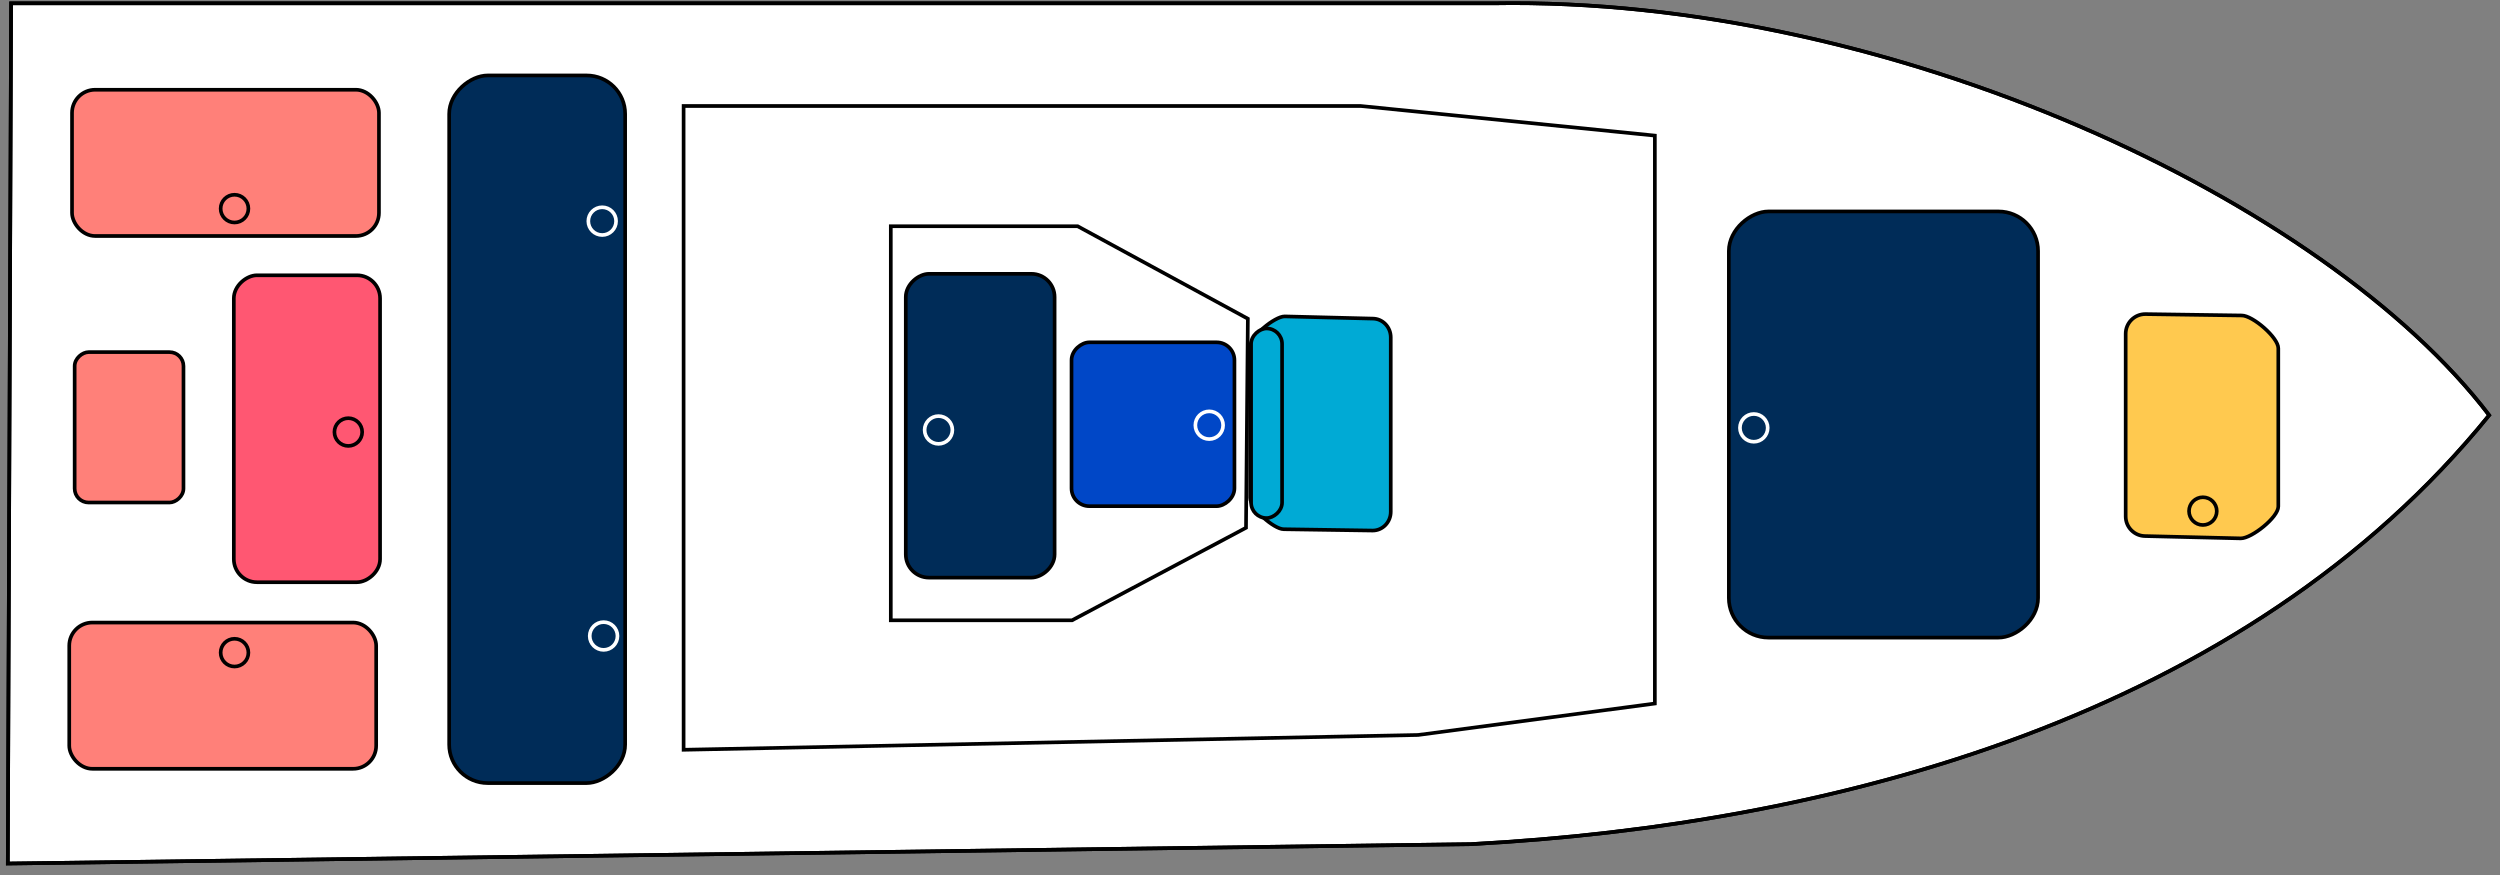 <?xml version="1.0" encoding="UTF-8"?>
<svg id="Layer_1" xmlns="http://www.w3.org/2000/svg" version="1.1" viewBox="0 0 1000 350.1">
  <rect x="0" y="0" width="1000" height="350.1" fill="#808080" stroke="none"/>
  <!-- Generator: Adobe Illustrator 29.0.0, SVG Export Plug-In . SVG Version: 2.1.0 Build 186)  -->
  <defs>
    <style>
      .st0 {
        fill: #ff5772;
      }

      .st0, .st1, .st2, .st3, .st4, .st5, .st6, .st7, .st8, .st9 {
        stroke-miterlimit: 10;
        stroke-width: 1.47px;
      }

      .st0, .st1, .st2, .st3, .st6, .st7, .st8, .st9 {
        stroke: #000;
      }

      .st1 {
        fill: #0047c7;
      }

      .st10 {
        fill: #231f20;
      }

      .st2, .st5 {
        fill: none;
      }

      .st3 {
        fill: #00aad5;
      }

      .st4, .st5 {
        stroke: #fff;
      }

      .st4, .st9 {
        fill: #002c58;
      }

      .st6 {
        fill: #fff;
      }

      .st7 {
        fill: #ffc94f;
      }

      .st8 {
        fill: #ff8079;
      }
    </style>
  </defs>
  <path class="st6" d="M4.45,1.33h592.73c159.28-2.81,333,78.81,398.49,164.75-97.68,120.52-261.96,163.81-407.37,171.58L3.12,345.41,4.45,1.33Z"/>
  <path class="st2" d="M4.45,1.33h592.73c159.28-2.81,333,78.81,398.49,164.75-97.68,120.52-261.96,163.81-407.37,171.58L3.12,345.41,4.45,1.33Z"/>
  <path class="st10" d="M994.93,165.97"/>
  <polygon class="st2" points="499.14 127.49 431.06 90.49 431.06 90.49 356.32 90.49 356.32 248.11 428.84 248.11 428.84 248.11 498.4 211.11 499.14 127.49"/>
  <rect class="st1" x="428.42" y="137.11" width="65.54" height="65.17" rx="7.13" ry="7.13" transform="translate(630.89 -291.49) rotate(90)"/>
  <rect class="st9" x="331.31" y="140.52" width="121.52" height="59.53" rx="9.28" ry="9.28" transform="translate(562.36 -221.78) rotate(90)"/>
  <circle class="st5" cx="483.69" cy="170.09" r="5.55"/>
  <circle class="st5" cx="375.4" cy="171.99" r="5.55"/>
  <g>
    <path class="st3" d="M556.3,134.95v69.77c0,4.14-3.24,7.5-7.24,7.5l-35.54-.53c-4,0-13.46-8.4-13.46-12.54v-60.4c0-4.14,9.81-12.19,13.8-12.19l35.2.88c4,0,7.24,3.36,7.24,7.5Z"/>
    <rect class="st3" x="468.71" y="163.11" width="75.85" height="12.39" rx="6.2" ry="6.2" transform="translate(675.94 -337.33) rotate(90)"/>
  </g>
  <rect class="st9" x="73.35" y="136.52" width="283.05" height="70.39" rx="15.4" ry="15.4" transform="translate(386.58 -43.17) rotate(90)"/>
  <circle class="st5" cx="240.88" cy="88.46" r="5.55"/>
  <circle class="st5" cx="241.44" cy="254.4" r="5.55"/>
  <g>
    <path class="st7" d="M850.27,206.58v-73.08c0-4.34,3.52-7.86,7.86-7.86l38.58.55c4.34,0,14.61,8.79,14.61,13.13v63.27c0,4.34-10.64,12.76-14.98,12.76l-38.21-.92c-4.34,0-7.86-3.52-7.86-7.86Z"/>
    <circle class="st7" cx="881.16" cy="204.45" r="5.55"/>
  </g>
  <g>
    <rect class="st0" x="61.4" y="142.24" width="122.77" height="58.5" rx="9.24" ry="9.24" transform="translate(294.27 48.71) rotate(90)"/>
    <circle class="st2" cx="139.32" cy="172.82" r="5.55"/>
    <rect class="st8" x="27.71" y="249.02" width="122.77" height="58.5" rx="9.24" ry="9.24" transform="translate(178.18 556.54) rotate(180)"/>
    <circle class="st2" cx="93.81" cy="261.06" r="5.55"/>
    <rect class="st8" x="28.82" y="35.9" width="122.77" height="58.5" rx="9.24" ry="9.24" transform="translate(180.4 130.3) rotate(180)"/>
    <circle class="st2" cx="93.81" cy="83.45" r="5.55"/>
    <rect class="st8" x="21.55" y="149.16" width="60.16" height="43.53" rx="5.58" ry="5.58" transform="translate(222.55 119.3) rotate(90)"/>
  </g>
  <polygon class="st2" points="661.94 54.24 661.94 281.41 567.22 293.99 273.44 299.91 273.44 42.4 544.28 42.4 661.94 54.24"/>
  <g>
    <rect class="st9" x="668.16" y="107.96" width="170.46" height="123.69" rx="15.84" ry="15.84" transform="translate(923.19 -583.58) rotate(90)"/>
    <circle class="st4" cx="701.53" cy="171.15" r="5.55"/>
  </g>
</svg>